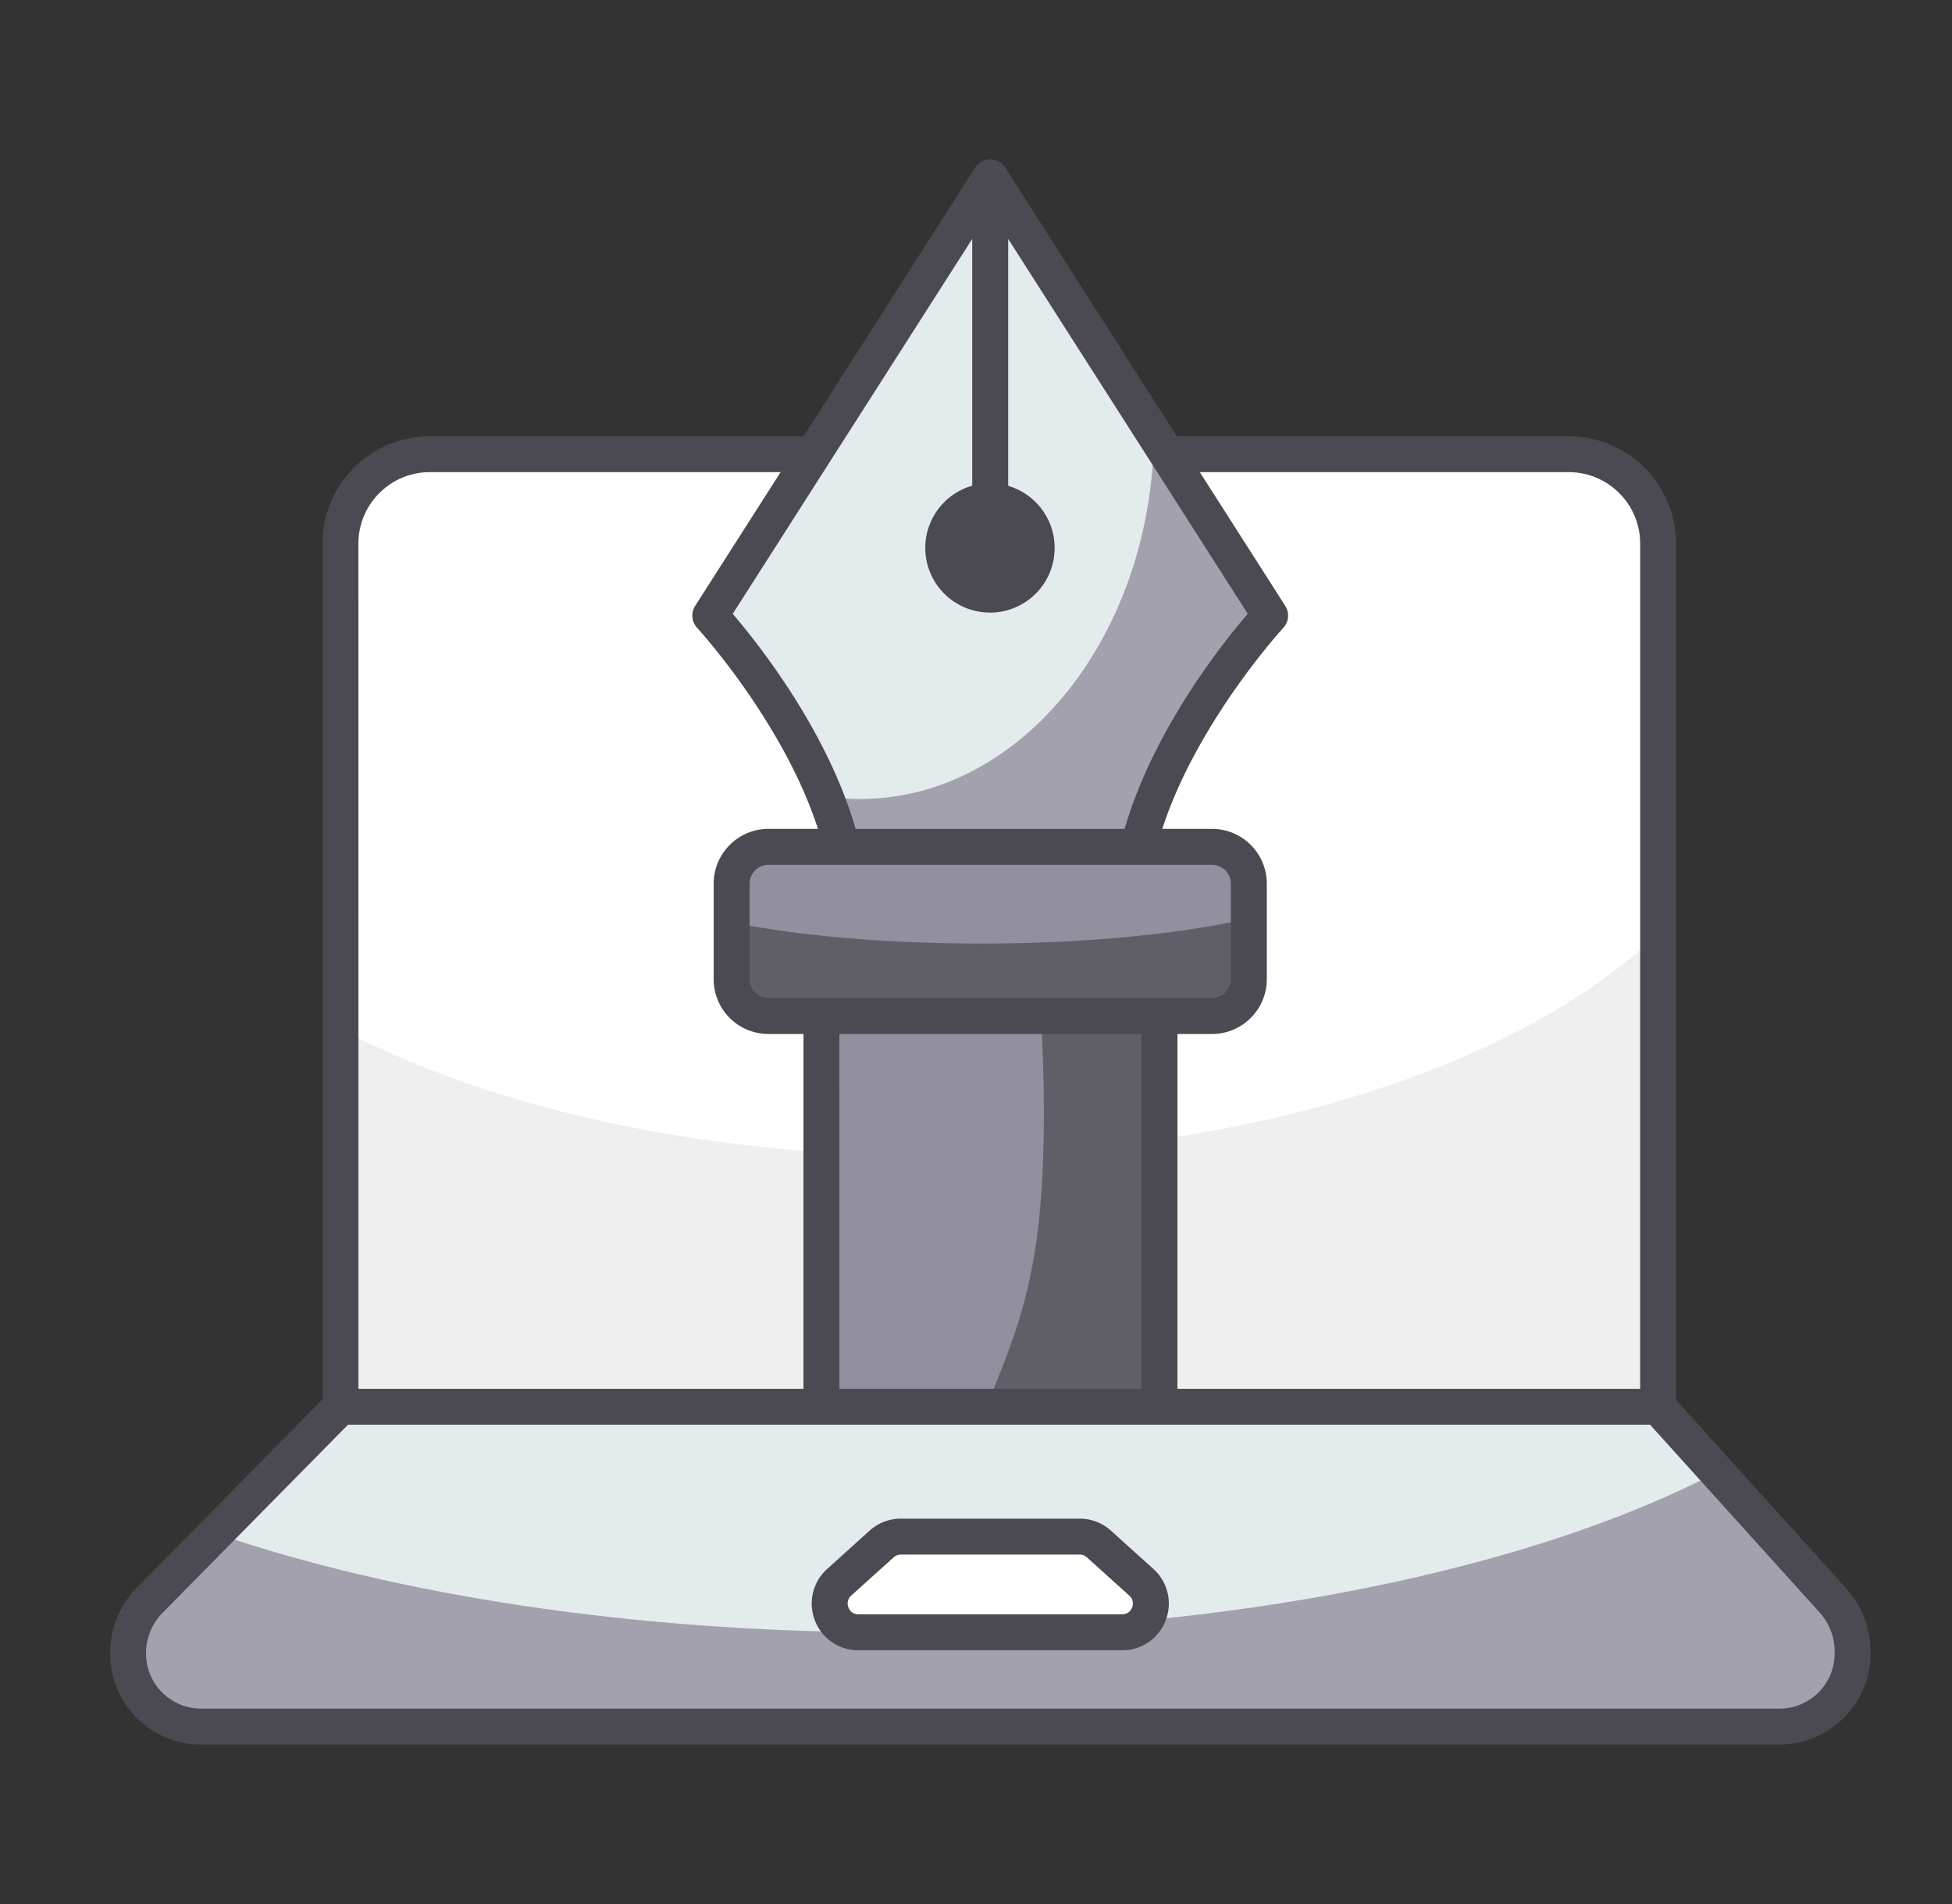 <svg xmlns="http://www.w3.org/2000/svg" width="41" height="40" fill="none"><rect width="100%" height="100%" fill="#333333" stroke="none"/><path fill="#E3EBED" d="M38.912 34.697v.041c0 .848-.687 1.535-1.535 1.535H4.223a1.535 1.535 0 0 1-1.535-1.535c0-.422.166-.826.462-1.126l4.002-4.06h27.673l3.673 4.07c.266.295.414.678.414 1.075"/><path fill="#A4A1AE" d="M38.913 34.7v.042c0 .84-.69 1.53-1.539 1.53H4.224c-.848 0-1.538-.69-1.538-1.53 0-.424.167-.832.466-1.131l1.38-1.397c3.793 1.297 8.783 2.079 14.238 2.079 7.094 0 13.39-1.322 17.298-3.368l2.429 2.694c.266.3.416.682.416 1.081"/><path fill="#4B4952" d="M37.377 36.65H4.223a1.914 1.914 0 0 1-1.912-1.912c0-.524.203-1.018.57-1.391l4.002-4.06a.38.38 0 0 1 .269-.112h27.673c.107 0 .208.045.28.125l3.673 4.07c.33.364.511.836.511 1.327v.04a1.914 1.914 0 0 1-1.912 1.913M7.31 29.93l-3.89 3.947c-.228.23-.353.536-.353.86 0 .639.519 1.158 1.157 1.158h33.154c.639 0 1.157-.519 1.157-1.157v-.041c0-.304-.112-.596-.316-.822l-3.561-3.945z"/><path fill="#fff" d="M34.826 29.553V11.42c0-1.037-.84-1.877-1.877-1.877H9.028c-1.037 0-1.877.84-1.877 1.877v18.134z"/><path fill="#EFEFEF" d="M34.83 19.606v9.946H7.151V21.62c3.127 1.638 7.526 2.66 12.4 2.66 6.645 0 12.416-1.895 15.277-4.673"/><path fill="#4B4952" d="M34.826 29.93H7.151a.377.377 0 0 1-.377-.377V11.42a2.257 2.257 0 0 1 2.253-2.255H32.95a2.257 2.257 0 0 1 2.255 2.255v18.134a.377.377 0 0 1-.378.377m-27.298-.754H34.45V11.419c0-.827-.673-1.5-1.5-1.5H9.027c-.827 0-1.499.673-1.499 1.5z"/><path fill="#fff" d="m23.083 32.437.89.803a.603.603 0 0 1-.405 1.051h-5.536a.603.603 0 0 1-.405-1.05l.89-.804c.111-.1.255-.155.404-.155h3.757c.15 0 .294.055.405.155"/><path fill="#4B4952" d="M23.568 34.669h-5.536a.97.97 0 0 1-.916-.628.975.975 0 0 1 .258-1.08l.89-.804a.98.98 0 0 1 .657-.253h3.758c.243 0 .477.09.656.253l.89.803a.975.975 0 0 1 .259 1.08.97.97 0 0 1-.916.629m-4.647-2.01c-.056 0-.11.02-.152.059l-.89.802a.22.22 0 0 0-.058.25c.016.043.07.144.21.144h5.537c.14 0 .194-.101.211-.145a.22.22 0 0 0-.06-.249l-.89-.803a.22.22 0 0 0-.15-.058z"/><path fill="#E3EBED" d="M26.68 12.932s-3.04 3.278-2.943 6.362h-5.88c.096-3.084-2.939-6.362-2.939-6.362l5.88-9.205z"/><path fill="#A4A1AE" d="M26.68 12.932s-3.038 3.275-2.941 6.365h-5.883c.026-.869-.193-1.747-.527-2.572.237.044.483.061.729.061 3.398 0 6.146-3.433 6.182-7.683z"/><path fill="#4B4952" d="M23.737 19.672h-5.88a.38.38 0 0 1-.378-.39c.09-2.891-2.808-6.062-2.838-6.094a.38.38 0 0 1-.04-.459l5.88-9.205c.138-.217.497-.217.635 0l5.88 9.205a.38.38 0 0 1-.04.46c-.03.031-2.932 3.202-2.842 6.094a.38.38 0 0 1-.377.389m-5.506-.755h5.132c.117-2.643 2.187-5.256 2.845-6.022l-5.41-8.467-5.408 8.468c.656.766 2.724 3.378 2.84 6.021"/><path fill="#4B4952" d="M20.799 11.888a.377.377 0 0 1-.378-.377V3.727a.377.377 0 1 1 .755 0v7.784a.377.377 0 0 1-.377.377"/><path fill="#4B4952" d="M20.793 12.87a1.358 1.358 0 1 0 0-2.718 1.358 1.358 0 0 0 0 2.717"/><path fill="#928F9F" d="M24.354 19.424h-7.1v10.13h7.1z"/><path fill="#605E67" d="M24.351 19.42v10.132h-3.634c.736-1.795 1.209-2.925 1.209-6.183 0-1.41-.088-2.74-.254-3.949z"/><path fill="#4B4952" d="M24.354 29.93h-7.1a.377.377 0 0 1-.378-.377V19.424c0-.208.169-.377.377-.377h7.101c.209 0 .377.169.377.377v10.13a.377.377 0 0 1-.377.377m-6.723-.754h6.346v-9.374H17.63z"/><path fill="#928F9F" d="M26.231 18.564v2.007a.775.775 0 0 1-.773.774H16.14a.775.775 0 0 1-.773-.774v-2.007c0-.426.347-.774.773-.774h9.317c.426 0 .773.348.773.774"/><path fill="#605E67" d="M26.234 19.297v1.27c0 .43-.35.78-.78.78h-9.317a.78.78 0 0 1-.77-.78v-1.19c1.4.28 3.231.446 5.236.446 2.198 0 4.186-.202 5.631-.526"/><path fill="#4B4952" d="M25.458 21.722h-9.317a1.15 1.15 0 0 1-1.151-1.15v-2.008c0-.635.517-1.151 1.151-1.151h9.317c.635 0 1.15.516 1.15 1.15v2.008c0 .635-.515 1.151-1.15 1.151m-9.317-3.554a.397.397 0 0 0-.396.396v2.007c0 .219.177.396.396.396h9.317a.396.396 0 0 0 .396-.396v-2.007a.396.396 0 0 0-.396-.396z"/></svg>